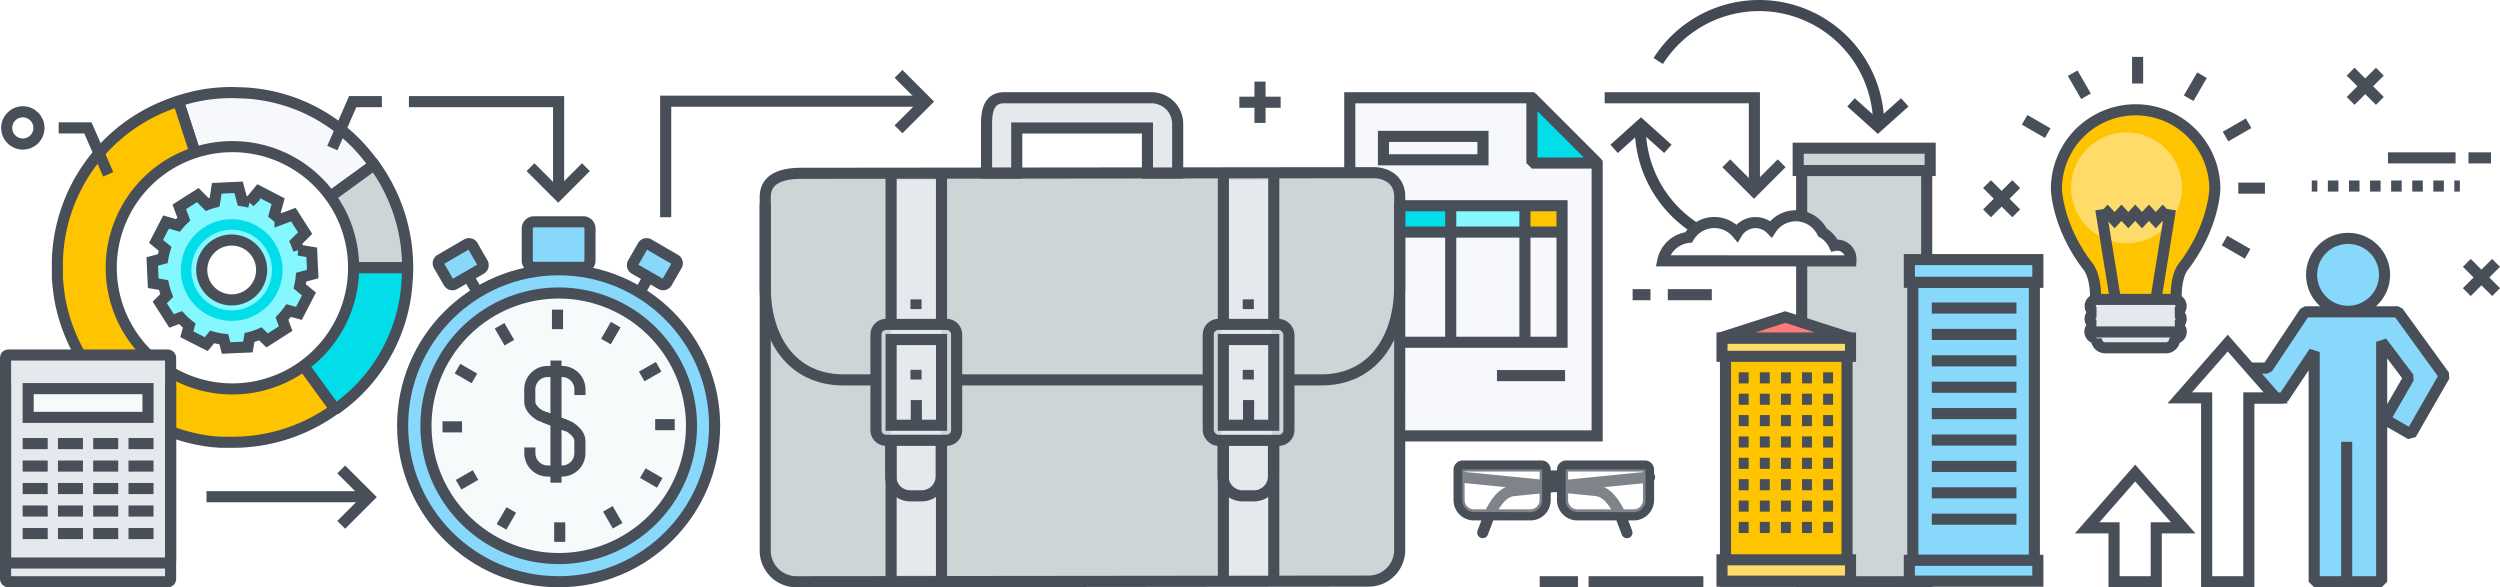 <svg xmlns="http://www.w3.org/2000/svg" viewBox="0 0 675.65 158.72"><defs><style>.\31 79c71b6-b5de-406b-b3e3-7ac069daa5de,.\37 4408c91-7bbf-4fd4-a866-1b08ac5d4379,.\38 9ea50db-f22b-45c1-9ddf-8e6e2668a315,.\38 b40ca0b-03b3-40f8-9a39-6997cb12139b,.f5dc4f5d-53e7-411a-870a-dc0163102695{fill:none;}.\37 4408c91-7bbf-4fd4-a866-1b08ac5d4379{stroke:#424953;}.\30 165a0b3-6a0c-4cf5-85d0-963851768f99,.\30 409524a-87b2-45e9-8e29-4fe0f6667184,.\30 8617ffb-8361-48af-8478-dd0430a12f98,.\30 91a6b24-cdc0-493e-9130-08e19ed35e04,.\30 c2b56c4-01c2-4fa3-80db-c101e4ab2a27,.\31 485f916-ec97-4e0d-b13d-3f3c63ee5838,.\31 79c71b6-b5de-406b-b3e3-7ac069daa5de,.\32 c2c2eeb-9b7e-43eb-984f-34e61e79bdb6,.\32 e947f8e-c838-4918-833b-c231000aa384,.\33 513bafa-c9d8-4456-84d4-f6d3a67d1b2f,.\36 06c4262-0c5e-481f-bb34-7cab540aafba,.\36 3238a05-1116-4067-a514-3877792511ac,.\37 4408c91-7bbf-4fd4-a866-1b08ac5d4379,.\37 cb2b80f-0053-46d7-a167-d3318227c8d1,.\38 4951a1c-cb18-4e52-8cc9-540a4b8a00d0,.\38 9ea50db-f22b-45c1-9ddf-8e6e2668a315,.\38 b40ca0b-03b3-40f8-9a39-6997cb12139b,.a8186f6d-75fe-4e51-926b-09448c33c995,.ab63aa3e-8c61-43e6-a90b-c8e1ca8fae6e,.ad9be243-ce76-4938-be2c-8279d4c15712,.b01fba06-153f-43fe-b830-dae1fe460f3c,.b34d9e07-dc46-4444-8e7d-7143a3886ef8,.b8624ad3-8499-469c-89d1-215c57542359,.c3db32b2-723d-498b-a9c4-9051fb84def0,.d0d5bdab-6dae-47c4-a714-de1dc23bb064,.dd5069c8-826e-4a41-ba60-e996ced9b995,.e8390d33-3f87-41a7-8adb-9aa590b492d9,.f54a4833-c01d-4f2a-b9a4-7cb8304cf713,.f5dc4f5d-53e7-411a-870a-dc0163102695,.f68b0831-a410-47e9-b25f-fc15d4cb7129{stroke-width:3px;}.\32 c2c2eeb-9b7e-43eb-984f-34e61e79bdb6,.\37 cb2b80f-0053-46d7-a167-d3318227c8d1{fill:#f7f8fc;}.\30 165a0b3-6a0c-4cf5-85d0-963851768f99,.\30 409524a-87b2-45e9-8e29-4fe0f6667184,.\30 8617ffb-8361-48af-8478-dd0430a12f98,.\30 91a6b24-cdc0-493e-9130-08e19ed35e04,.\30 c2b56c4-01c2-4fa3-80db-c101e4ab2a27,.\31 485f916-ec97-4e0d-b13d-3f3c63ee5838,.\31 79c71b6-b5de-406b-b3e3-7ac069daa5de,.\32 c2c2eeb-9b7e-43eb-984f-34e61e79bdb6,.\32 e947f8e-c838-4918-833b-c231000aa384,.\33 513bafa-c9d8-4456-84d4-f6d3a67d1b2f,.\36 06c4262-0c5e-481f-bb34-7cab540aafba,.\36 3238a05-1116-4067-a514-3877792511ac,.\37 cb2b80f-0053-46d7-a167-d3318227c8d1,.\38 4951a1c-cb18-4e52-8cc9-540a4b8a00d0,.\38 9ea50db-f22b-45c1-9ddf-8e6e2668a315,.\38 b40ca0b-03b3-40f8-9a39-6997cb12139b,.a8186f6d-75fe-4e51-926b-09448c33c995,.ab63aa3e-8c61-43e6-a90b-c8e1ca8fae6e,.ad9be243-ce76-4938-be2c-8279d4c15712,.b01fba06-153f-43fe-b830-dae1fe460f3c,.b34d9e07-dc46-4444-8e7d-7143a3886ef8,.b8624ad3-8499-469c-89d1-215c57542359,.c3db32b2-723d-498b-a9c4-9051fb84def0,.d0d5bdab-6dae-47c4-a714-de1dc23bb064,.dd5069c8-826e-4a41-ba60-e996ced9b995,.e8390d33-3f87-41a7-8adb-9aa590b492d9,.f54a4833-c01d-4f2a-b9a4-7cb8304cf713,.f5dc4f5d-53e7-411a-870a-dc0163102695,.f68b0831-a410-47e9-b25f-fc15d4cb7129{stroke:#484f59;}.\30 165a0b3-6a0c-4cf5-85d0-963851768f99,.\31 485f916-ec97-4e0d-b13d-3f3c63ee5838,.\33 513bafa-c9d8-4456-84d4-f6d3a67d1b2f,.\37 cb2b80f-0053-46d7-a167-d3318227c8d1,.\38 9ea50db-f22b-45c1-9ddf-8e6e2668a315,.\38 b40ca0b-03b3-40f8-9a39-6997cb12139b,.dd5069c8-826e-4a41-ba60-e996ced9b995,.f54a4833-c01d-4f2a-b9a4-7cb8304cf713,.f5dc4f5d-53e7-411a-870a-dc0163102695{stroke-miterlimit:10;}.\30 409524a-87b2-45e9-8e29-4fe0f6667184,.\30 c2b56c4-01c2-4fa3-80db-c101e4ab2a27,.e4274c2a-d3a6-4950-a7f7-99bb9b22ec47{fill:#01dee9;}.\30 409524a-87b2-45e9-8e29-4fe0f6667184,.\30 c2b56c4-01c2-4fa3-80db-c101e4ab2a27,.\32 c2c2eeb-9b7e-43eb-984f-34e61e79bdb6,.\38 4951a1c-cb18-4e52-8cc9-540a4b8a00d0,.a8186f6d-75fe-4e51-926b-09448c33c995,.b34d9e07-dc46-4444-8e7d-7143a3886ef8,.d0d5bdab-6dae-47c4-a714-de1dc23bb064,.f68b0831-a410-47e9-b25f-fc15d4cb7129{stroke-linejoin:bevel;}.\38 4951a1c-cb18-4e52-8cc9-540a4b8a00d0,.ad9be243-ce76-4938-be2c-8279d4c15712,.df3b8061-2f61-41e7-85ee-59ca39bfbb38{fill:#ffc400;}.b34d9e07-dc46-4444-8e7d-7143a3886ef8,.c8dd2c33-8f68-4e22-9465-ba472bc5b226,.f54a4833-c01d-4f2a-b9a4-7cb8304cf713{fill:#84f8fe;}.\38 b40ca0b-03b3-40f8-9a39-6997cb12139b{stroke-dasharray:2.85 2.85;}.\32 e947f8e-c838-4918-833b-c231000aa384,.\33 513bafa-c9d8-4456-84d4-f6d3a67d1b2f,.a8186f6d-75fe-4e51-926b-09448c33c995,.e8390d33-3f87-41a7-8adb-9aa590b492d9{fill:#88d8fb;}.\30 8617ffb-8361-48af-8478-dd0430a12f98,.\36 3238a05-1116-4067-a514-3877792511ac,.\37 b526145-f32b-42b2-a905-25efd185ab98{fill:#fff;}.ab63aa3e-8c61-43e6-a90b-c8e1ca8fae6e,.db5fe8ab-3e39-4039-a0c7-154affdddc10,.dd5069c8-826e-4a41-ba60-e996ced9b995{fill:#ffdc69;}.\30 165a0b3-6a0c-4cf5-85d0-963851768f99,.d6cb6682-d25c-4234-9c6f-a5ee89df3b0f{fill:#f6fafb;}.\35 8bad6dc-a66f-4739-8744-e661acd8add4{fill:#484f59;}.\30 91a6b24-cdc0-493e-9130-08e19ed35e04,.\36 06c4262-0c5e-481f-bb34-7cab540aafba,.d0d5bdab-6dae-47c4-a714-de1dc23bb064{fill:#cdd5d7;}.\31 485f916-ec97-4e0d-b13d-3f3c63ee5838,.\38 a0862ea-89df-4efa-9f8e-df083471d819,.b01fba06-153f-43fe-b830-dae1fe460f3c,.f68b0831-a410-47e9-b25f-fc15d4cb7129{fill:#e5e8ec;}.\30 409524a-87b2-45e9-8e29-4fe0f6667184,.\30 8617ffb-8361-48af-8478-dd0430a12f98,.\30 91a6b24-cdc0-493e-9130-08e19ed35e04,.\32 c2c2eeb-9b7e-43eb-984f-34e61e79bdb6,.\38 4951a1c-cb18-4e52-8cc9-540a4b8a00d0,.ab63aa3e-8c61-43e6-a90b-c8e1ca8fae6e,.ad9be243-ce76-4938-be2c-8279d4c15712,.b8624ad3-8499-469c-89d1-215c57542359,.d0d5bdab-6dae-47c4-a714-de1dc23bb064,.e8390d33-3f87-41a7-8adb-9aa590b492d9,.f5dc4f5d-53e7-411a-870a-dc0163102695,.f68b0831-a410-47e9-b25f-fc15d4cb7129{stroke-linecap:round;}.b8624ad3-8499-469c-89d1-215c57542359{fill:#ff7a7a;}.\35 3f12959-da22-4d5e-87d7-7bb5d7260890{fill:#b7bec0;}.\32 d3bb607-4323-4886-b07f-726178111539{fill:#f0ca67;}.c3db32b2-723d-498b-a9c4-9051fb84def0{fill:#41a9d8;}.\37 b526145-f32b-42b2-a905-25efd185ab98{opacity:0.3;}</style></defs><title>CRNetSuite Operational Processes</title><g id="040b8904-34e3-4ecb-b1c5-84d9ad7fdc25" data-name="Layer 2"><g id="307f58dc-b781-4710-87e8-db1454b39cbd" data-name="Layer 4"><polyline class="74408c91-7bbf-4fd4-a866-1b08ac5d4379" points="500.26 27.66 507.51 34.17 514.78 27.66"/><polyline class="74408c91-7bbf-4fd4-a866-1b08ac5d4379" points="450.75 40.23 443.49 33.71 436.23 40.23"/><path class="74408c91-7bbf-4fd4-a866-1b08ac5d4379" d="M448.16,16.49a32.3,32.3,0,0,1,59.57,17.31"/><path class="74408c91-7bbf-4fd4-a866-1b08ac5d4379" d="M502.89,51.74a32.3,32.3,0,0,1-59.58-17.31"/><polygon class="7cb2b80f-0053-46d7-a167-d3318227c8d1" points="431.65 117.81 431.65 68.69 431.65 44.07 414.01 26.42 364.79 26.42 364.79 44.65 364.79 68.69 364.79 117.81 431.65 117.81"/><polygon class="0c2b56c4-01c2-4fa3-80db-c101e4ab2a27" points="414.01 44.07 431.65 44.07 414.01 26.42 414.01 44.07"/><rect class="89ea50db-f22b-45c1-9ddf-8e6e2668a315" x="373.89" y="36.86" width="26.9" height="6.33"/><rect class="df3b8061-2f61-41e7-85ee-59ca39bfbb38" x="412.3" y="55.6" width="9.92" height="6.99"/><rect class="c8dd2c33-8f68-4e22-9465-ba472bc5b226" x="391.64" y="55.6" width="20.65" height="6.99"/><rect class="e4274c2a-d3a6-4950-a7f7-99bb9b22ec47" x="373.89" y="55.6" width="18.35" height="6.99"/><rect class="89ea50db-f22b-45c1-9ddf-8e6e2668a315" x="373.89" y="55.6" width="48.27" height="36.9"/><line class="89ea50db-f22b-45c1-9ddf-8e6e2668a315" x1="373.66" y1="62.72" x2="422.32" y2="62.72"/><line class="89ea50db-f22b-45c1-9ddf-8e6e2668a315" x1="412.13" y1="55.48" x2="412.13" y2="92.96"/><line class="89ea50db-f22b-45c1-9ddf-8e6e2668a315" x1="392.07" y1="55.48" x2="392.07" y2="92.96"/><line class="89ea50db-f22b-45c1-9ddf-8e6e2668a315" x1="422.98" y1="101.51" x2="404.57" y2="101.51"/><polyline class="89ea50db-f22b-45c1-9ddf-8e6e2668a315" points="248.91 27.35 179.91 27.35 179.91 58.71"/><polyline class="89ea50db-f22b-45c1-9ddf-8e6e2668a315" points="242.83 34.95 250.32 27.46 242.83 19.97"/><polyline class="89ea50db-f22b-45c1-9ddf-8e6e2668a315" points="150.97 51.26 150.97 27.47 110.51 27.47"/><polyline class="89ea50db-f22b-45c1-9ddf-8e6e2668a315" points="143.37 45.18 150.86 52.67 158.35 45.18"/><polyline class="89ea50db-f22b-45c1-9ddf-8e6e2668a315" points="474.14 50.21 474.14 26.42 433.68 26.42"/><polyline class="89ea50db-f22b-45c1-9ddf-8e6e2668a315" points="466.54 44.13 474.03 51.61 481.51 44.13"/><circle class="89ea50db-f22b-45c1-9ddf-8e6e2668a315" cx="6.17" cy="34.57" r="4.36"/><line class="179c71b6-b5de-406b-b3e3-7ac069daa5de" x1="346.11" y1="27.63" x2="334.94" y2="27.63"/><line class="179c71b6-b5de-406b-b3e3-7ac069daa5de" x1="340.53" y1="33.22" x2="340.53" y2="22.05"/><line class="179c71b6-b5de-406b-b3e3-7ac069daa5de" x1="663.64" y1="42.67" x2="645.37" y2="42.67"/><line class="179c71b6-b5de-406b-b3e3-7ac069daa5de" x1="673.22" y1="42.67" x2="667.13" y2="42.67"/><line class="89ea50db-f22b-45c1-9ddf-8e6e2668a315" x1="624.78" y1="50.28" x2="626.28" y2="50.28"/><line class="8b40ca0b-03b3-40f8-9a39-6997cb12139b" x1="629.13" y1="50.28" x2="661.87" y2="50.28"/><line class="89ea50db-f22b-45c1-9ddf-8e6e2668a315" x1="663.3" y1="50.28" x2="664.8" y2="50.28"/><line class="179c71b6-b5de-406b-b3e3-7ac069daa5de" x1="429.33" y1="157.22" x2="460.35" y2="157.22"/><line class="179c71b6-b5de-406b-b3e3-7ac069daa5de" x1="416.12" y1="157.22" x2="426.46" y2="157.22"/><line class="179c71b6-b5de-406b-b3e3-7ac069daa5de" x1="544.91" y1="49.76" x2="537.01" y2="57.66"/><line class="179c71b6-b5de-406b-b3e3-7ac069daa5de" x1="544.91" y1="57.66" x2="537.01" y2="49.76"/><line class="179c71b6-b5de-406b-b3e3-7ac069daa5de" x1="643.18" y1="19.37" x2="635.28" y2="27.27"/><line class="179c71b6-b5de-406b-b3e3-7ac069daa5de" x1="643.18" y1="27.27" x2="635.28" y2="19.37"/><line class="179c71b6-b5de-406b-b3e3-7ac069daa5de" x1="674.58" y1="71.04" x2="666.68" y2="78.94"/><line class="179c71b6-b5de-406b-b3e3-7ac069daa5de" x1="674.59" y1="78.94" x2="666.68" y2="71.04"/><line class="89ea50db-f22b-45c1-9ddf-8e6e2668a315" x1="98.3" y1="134.24" x2="55.81" y2="134.24"/><polyline class="89ea50db-f22b-45c1-9ddf-8e6e2668a315" points="92.22 141.84 99.71 134.35 92.22 126.87"/><circle class="c8dd2c33-8f68-4e22-9465-ba472bc5b226" cx="634.59" cy="74.28" r="9.86"/><circle class="2e947f8e-c838-4918-833b-c231000aa384" cx="634.59" cy="74.28" r="9.86"/><polygon class="a8186f6d-75fe-4e51-926b-09448c33c995" points="648.1 84.28 622.93 84.28 612.8 99.48 596.39 99.48 596.39 107.58 617.13 107.58 625.43 95.13 625.43 157.22 643.67 157.22 643.67 92.39 651 102.1 644.54 113.33 651.57 117.37 660.64 101.59 648.1 84.28"/><line class="b34d9e07-dc46-4444-8e7d-7143a3886ef8" x1="634.21" y1="157.22" x2="634.21" y2="119.4"/><polygon class="63238a05-1116-4067-a514-3877792511ac" points="582.75 157.22 582.75 142.65 590.02 142.65 583.54 135.25 577.05 127.84 570.56 135.25 564.07 142.65 571.34 142.65 571.34 157.22 582.75 157.22"/><polygon class="63238a05-1116-4067-a514-3877792511ac" points="607.77 157.22 607.77 107.53 615.05 107.53 608.56 100.13 602.07 92.72 595.58 100.13 589.09 107.53 596.37 107.53 596.37 157.22 607.77 157.22"/><rect class="dd5069c8-826e-4a41-ba60-e996ced9b995" x="146.31" y="67.2" width="9.31" height="9.98"/><path class="3513bafa-c9d8-4456-84d4-f6d3a67d1b2f" d="M159.45,70.42a1.83,1.83,0,0,1-1.83,1.83h-13.3a1.82,1.82,0,0,1-1.82-1.83V61.77a1.83,1.83,0,0,1,1.82-1.83h13.3a1.82,1.82,0,0,1,1.83,1.83Z"/><line class="89ea50db-f22b-45c1-9ddf-8e6e2668a315" x1="125.98" y1="73.69" x2="129.09" y2="79.07"/><path class="3513bafa-c9d8-4456-84d4-f6d3a67d1b2f" d="M130.43,71.1a1.14,1.14,0,0,1-.42,1.56l-7.17,4.14a1.14,1.14,0,0,1-1.56-.42l-2.69-4.66a1.14,1.14,0,0,1,.42-1.55L126.19,66a1.15,1.15,0,0,1,1.56.42Z"/><line class="dd5069c8-826e-4a41-ba60-e996ced9b995" x1="176.53" y1="72.67" x2="173.43" y2="78.05"/><path class="3513bafa-c9d8-4456-84d4-f6d3a67d1b2f" d="M171.07,71.1a1.14,1.14,0,0,0,.41,1.56l7.18,4.14a1.14,1.14,0,0,0,1.55-.42l2.69-4.66a1.14,1.14,0,0,0-.42-1.55L175.31,66a1.14,1.14,0,0,0-1.55.42Z"/><circle class="3513bafa-c9d8-4456-84d4-f6d3a67d1b2f" cx="150.97" cy="115.06" r="42.16"/><path class="d6cb6682-d25c-4234-9c6f-a5ee89df3b0f" d="M151,150.94a35.88,35.88,0,1,1,35.88-35.88A35.93,35.93,0,0,1,151,150.94Z"/><path class="58bad6dc-a66f-4739-8744-e661acd8add4" d="M151,80.69a34.38,34.38,0,1,1-34.37,34.37A34.38,34.38,0,0,1,151,80.69m0-3a37.38,37.38,0,1,0,37.38,37.37A37.42,37.42,0,0,0,151,77.69Z"/><line class="89ea50db-f22b-45c1-9ddf-8e6e2668a315" x1="150.67" y1="83.68" x2="150.67" y2="88.96"/><line class="89ea50db-f22b-45c1-9ddf-8e6e2668a315" x1="135.02" y1="88.04" x2="137.66" y2="92.61"/><line class="89ea50db-f22b-45c1-9ddf-8e6e2668a315" x1="123.64" y1="99.63" x2="128.22" y2="102.27"/><line class="89ea50db-f22b-45c1-9ddf-8e6e2668a315" x1="119.59" y1="115.36" x2="124.87" y2="115.36"/><line class="89ea50db-f22b-45c1-9ddf-8e6e2668a315" x1="123.94" y1="131.01" x2="128.52" y2="128.38"/><line class="89ea50db-f22b-45c1-9ddf-8e6e2668a315" x1="135.54" y1="142.39" x2="138.18" y2="137.82"/><line class="89ea50db-f22b-45c1-9ddf-8e6e2668a315" x1="151.27" y1="146.44" x2="151.27" y2="141.17"/><line class="89ea50db-f22b-45c1-9ddf-8e6e2668a315" x1="166.92" y1="142.09" x2="164.28" y2="137.52"/><line class="89ea50db-f22b-45c1-9ddf-8e6e2668a315" x1="178.3" y1="130.5" x2="173.73" y2="127.86"/><line class="89ea50db-f22b-45c1-9ddf-8e6e2668a315" x1="182.35" y1="114.77" x2="177.07" y2="114.76"/><line class="89ea50db-f22b-45c1-9ddf-8e6e2668a315" x1="178" y1="99.12" x2="173.43" y2="101.75"/><line class="89ea50db-f22b-45c1-9ddf-8e6e2668a315" x1="166.4" y1="87.74" x2="163.76" y2="92.31"/><path class="89ea50db-f22b-45c1-9ddf-8e6e2668a315" d="M156.73,106.77v-1.54a4.83,4.83,0,0,0-4.82-4.83H148a4.83,4.83,0,0,0-4.82,4.83v3.28c0,1.52,1.18,2.78,2.73,3.76l7.36,2.82"/><path class="89ea50db-f22b-45c1-9ddf-8e6e2668a315" d="M143.2,120.94v1.54a4.82,4.82,0,0,0,4.82,4.82h3.88a4.82,4.82,0,0,0,4.82-4.82v-3.29c0-1.52-1.26-2.85-2.81-3.84l-7-2.7"/><line class="89ea50db-f22b-45c1-9ddf-8e6e2668a315" x1="150.26" y1="97.44" x2="150.26" y2="130.45"/><path class="606c4262-0c5e-481f-bb34-7cab540aafba" d="M378.28,148.63a8.42,8.42,0,0,1-8.42,8.42l-154.63.17a8.42,8.42,0,0,1-8.42-8.42V53.31c0-4.66,3.77-6.47,9.79-6.47l154.63-.17c3.29,0,7.06,1.81,7.06,6.47Z"/><rect class="8a0862ea-89df-4efa-9f8e-df083471d819" x="240.83" y="48.55" width="13.61" height="106.94"/><rect class="8a0862ea-89df-4efa-9f8e-df083471d819" x="330.02" y="48.55" width="13.62" height="106.94"/><path class="179c71b6-b5de-406b-b3e3-7ac069daa5de" d="M236.67,102.67H228c-14,0-21.19-11.14-21.19-25.1V55.1"/><path class="179c71b6-b5de-406b-b3e3-7ac069daa5de" d="M378.28,54.93V77.4c0,14-7.23,25.27-21.19,25.27h-8.76"/><path class="b01fba06-153f-43fe-b830-dae1fe460f3c" d="M310.11,46.76V34.59H274.79V46.76h-8.17V33.49c0-3.9.87-7.07,4.77-7.07h39.83a7.07,7.07,0,0,1,7.06,7.07V46.76Z"/><line class="179c71b6-b5de-406b-b3e3-7ac069daa5de" x1="254.45" y1="86.84" x2="254.45" y2="48.12"/><line class="179c71b6-b5de-406b-b3e3-7ac069daa5de" x1="240.83" y1="86.84" x2="240.83" y2="48.12"/><line class="179c71b6-b5de-406b-b3e3-7ac069daa5de" x1="254.45" y1="156.97" x2="254.45" y2="118.25"/><line class="179c71b6-b5de-406b-b3e3-7ac069daa5de" x1="240.83" y1="156.97" x2="240.83" y2="118.25"/><path class="179c71b6-b5de-406b-b3e3-7ac069daa5de" d="M258.54,116.27A2.74,2.74,0,0,1,255.8,119H239.49a2.75,2.75,0,0,1-2.75-2.75V90.42a2.75,2.75,0,0,1,2.75-2.75H255.8a2.74,2.74,0,0,1,2.74,2.75Z"/><rect class="179c71b6-b5de-406b-b3e3-7ac069daa5de" x="240.83" y="91.76" width="13.63" height="23.17"/><line class="179c71b6-b5de-406b-b3e3-7ac069daa5de" x1="247.64" y1="115.61" x2="247.64" y2="108.12"/><path class="179c71b6-b5de-406b-b3e3-7ac069daa5de" d="M254.37,119.78v8.94A5.27,5.27,0,0,1,249.1,134H246a5.27,5.27,0,0,1-5.27-5.27v-8.94"/><line class="179c71b6-b5de-406b-b3e3-7ac069daa5de" x1="247.56" y1="102.56" x2="247.56" y2="99.95"/><line class="179c71b6-b5de-406b-b3e3-7ac069daa5de" x1="247.56" y1="83.53" x2="247.56" y2="80.91"/><line class="179c71b6-b5de-406b-b3e3-7ac069daa5de" x1="344.25" y1="86.84" x2="344.25" y2="48.12"/><line class="179c71b6-b5de-406b-b3e3-7ac069daa5de" x1="330.63" y1="86.84" x2="330.63" y2="48.12"/><line class="179c71b6-b5de-406b-b3e3-7ac069daa5de" x1="344.25" y1="156.97" x2="344.25" y2="118.25"/><line class="179c71b6-b5de-406b-b3e3-7ac069daa5de" x1="330.63" y1="156.97" x2="330.63" y2="118.25"/><rect class="179c71b6-b5de-406b-b3e3-7ac069daa5de" x="326.54" y="87.67" width="21.8" height="31.34" rx="2.75" ry="2.75"/><rect class="179c71b6-b5de-406b-b3e3-7ac069daa5de" x="330.62" y="91.76" width="13.63" height="23.17"/><line class="179c71b6-b5de-406b-b3e3-7ac069daa5de" x1="337.44" y1="115.61" x2="337.44" y2="108.12"/><path class="179c71b6-b5de-406b-b3e3-7ac069daa5de" d="M344.17,119.78v8.94A5.27,5.27,0,0,1,338.9,134h-3.08a5.27,5.27,0,0,1-5.27-5.27v-8.94"/><line class="179c71b6-b5de-406b-b3e3-7ac069daa5de" x1="337.36" y1="102.56" x2="337.36" y2="99.95"/><line class="179c71b6-b5de-406b-b3e3-7ac069daa5de" x1="337.36" y1="83.53" x2="337.36" y2="80.91"/><line class="179c71b6-b5de-406b-b3e3-7ac069daa5de" x1="258.45" y1="102.67" x2="326.54" y2="102.67"/><rect class="091a6b24-cdc0-493e-9130-08e19ed35e04" x="486.92" y="42.5" width="33.79" height="114.72"/><rect class="091a6b24-cdc0-493e-9130-08e19ed35e04" x="485.98" y="40.05" width="35.67" height="6.04"/><rect class="ad9be243-ce76-4938-be2c-8279d4c15712" x="466.33" y="95.12" width="32.85" height="61.97"/><rect class="ab63aa3e-8c61-43e6-a90b-c8e1ca8fae6e" x="465.39" y="151.29" width="34.73" height="5.78"/><rect class="ab63aa3e-8c61-43e6-a90b-c8e1ca8fae6e" x="465.39" y="91.36" width="34.73" height="4.94"/><polygon class="b8624ad3-8499-469c-89d1-215c57542359" points="464.81 91.36 482.47 85.68 500.12 91.36 464.81 91.36"/><line class="179c71b6-b5de-406b-b3e3-7ac069daa5de" x1="469.92" y1="102.12" x2="472.59" y2="102.12"/><line class="179c71b6-b5de-406b-b3e3-7ac069daa5de" x1="475.62" y1="102.12" x2="478.29" y2="102.12"/><line class="179c71b6-b5de-406b-b3e3-7ac069daa5de" x1="481.32" y1="102.12" x2="483.99" y2="102.12"/><line class="179c71b6-b5de-406b-b3e3-7ac069daa5de" x1="487.02" y1="102.12" x2="489.69" y2="102.12"/><line class="179c71b6-b5de-406b-b3e3-7ac069daa5de" x1="492.72" y1="102.12" x2="495.4" y2="102.12"/><line class="179c71b6-b5de-406b-b3e3-7ac069daa5de" x1="469.92" y1="107.9" x2="472.59" y2="107.9"/><line class="179c71b6-b5de-406b-b3e3-7ac069daa5de" x1="475.62" y1="107.9" x2="478.29" y2="107.9"/><line class="179c71b6-b5de-406b-b3e3-7ac069daa5de" x1="481.32" y1="107.9" x2="483.99" y2="107.9"/><line class="179c71b6-b5de-406b-b3e3-7ac069daa5de" x1="487.02" y1="107.9" x2="489.69" y2="107.9"/><line class="179c71b6-b5de-406b-b3e3-7ac069daa5de" x1="492.72" y1="107.9" x2="495.4" y2="107.9"/><line class="179c71b6-b5de-406b-b3e3-7ac069daa5de" x1="469.92" y1="113.67" x2="472.59" y2="113.67"/><line class="179c71b6-b5de-406b-b3e3-7ac069daa5de" x1="475.62" y1="113.67" x2="478.29" y2="113.67"/><line class="179c71b6-b5de-406b-b3e3-7ac069daa5de" x1="481.32" y1="113.67" x2="483.99" y2="113.67"/><line class="179c71b6-b5de-406b-b3e3-7ac069daa5de" x1="487.02" y1="113.67" x2="489.69" y2="113.67"/><line class="179c71b6-b5de-406b-b3e3-7ac069daa5de" x1="492.72" y1="113.67" x2="495.4" y2="113.67"/><line class="179c71b6-b5de-406b-b3e3-7ac069daa5de" x1="469.92" y1="119.45" x2="472.59" y2="119.45"/><line class="179c71b6-b5de-406b-b3e3-7ac069daa5de" x1="475.62" y1="119.45" x2="478.29" y2="119.45"/><line class="179c71b6-b5de-406b-b3e3-7ac069daa5de" x1="481.32" y1="119.45" x2="483.99" y2="119.45"/><line class="179c71b6-b5de-406b-b3e3-7ac069daa5de" x1="487.02" y1="119.45" x2="489.69" y2="119.45"/><line class="179c71b6-b5de-406b-b3e3-7ac069daa5de" x1="492.72" y1="119.45" x2="495.4" y2="119.45"/><line class="179c71b6-b5de-406b-b3e3-7ac069daa5de" x1="469.92" y1="125.22" x2="472.59" y2="125.22"/><line class="179c71b6-b5de-406b-b3e3-7ac069daa5de" x1="475.62" y1="125.22" x2="478.29" y2="125.22"/><line class="179c71b6-b5de-406b-b3e3-7ac069daa5de" x1="481.32" y1="125.22" x2="483.99" y2="125.22"/><line class="179c71b6-b5de-406b-b3e3-7ac069daa5de" x1="487.02" y1="125.22" x2="489.69" y2="125.22"/><line class="179c71b6-b5de-406b-b3e3-7ac069daa5de" x1="492.72" y1="125.22" x2="495.4" y2="125.22"/><line class="179c71b6-b5de-406b-b3e3-7ac069daa5de" x1="469.92" y1="131" x2="472.59" y2="131"/><line class="179c71b6-b5de-406b-b3e3-7ac069daa5de" x1="475.62" y1="131" x2="478.29" y2="131"/><line class="179c71b6-b5de-406b-b3e3-7ac069daa5de" x1="481.32" y1="131" x2="483.99" y2="131"/><line class="179c71b6-b5de-406b-b3e3-7ac069daa5de" x1="487.02" y1="131" x2="489.69" y2="131"/><line class="179c71b6-b5de-406b-b3e3-7ac069daa5de" x1="492.72" y1="131" x2="495.4" y2="131"/><line class="179c71b6-b5de-406b-b3e3-7ac069daa5de" x1="469.92" y1="136.78" x2="472.59" y2="136.78"/><line class="179c71b6-b5de-406b-b3e3-7ac069daa5de" x1="475.62" y1="136.78" x2="478.29" y2="136.78"/><line class="179c71b6-b5de-406b-b3e3-7ac069daa5de" x1="481.32" y1="136.78" x2="483.99" y2="136.78"/><line class="179c71b6-b5de-406b-b3e3-7ac069daa5de" x1="487.02" y1="136.78" x2="489.69" y2="136.78"/><line class="179c71b6-b5de-406b-b3e3-7ac069daa5de" x1="492.72" y1="136.78" x2="495.4" y2="136.78"/><line class="179c71b6-b5de-406b-b3e3-7ac069daa5de" x1="469.92" y1="142.55" x2="472.59" y2="142.55"/><line class="179c71b6-b5de-406b-b3e3-7ac069daa5de" x1="475.62" y1="142.55" x2="478.29" y2="142.55"/><line class="179c71b6-b5de-406b-b3e3-7ac069daa5de" x1="481.32" y1="142.55" x2="483.99" y2="142.55"/><line class="179c71b6-b5de-406b-b3e3-7ac069daa5de" x1="487.02" y1="142.55" x2="489.69" y2="142.55"/><line class="179c71b6-b5de-406b-b3e3-7ac069daa5de" x1="492.72" y1="142.55" x2="495.4" y2="142.55"/><rect class="e8390d33-3f87-41a7-8adb-9aa590b492d9" x="516.96" y="76.29" width="32.85" height="75.14"/><rect class="e8390d33-3f87-41a7-8adb-9aa590b492d9" x="516.02" y="151.44" width="34.73" height="5.63"/><rect class="e8390d33-3f87-41a7-8adb-9aa590b492d9" x="516.02" y="70.16" width="34.73" height="6.13"/><line class="179c71b6-b5de-406b-b3e3-7ac069daa5de" x1="522.09" y1="83.25" x2="544.97" y2="83.25"/><line class="179c71b6-b5de-406b-b3e3-7ac069daa5de" x1="522.09" y1="90.38" x2="544.97" y2="90.38"/><line class="179c71b6-b5de-406b-b3e3-7ac069daa5de" x1="522.09" y1="97.52" x2="544.97" y2="97.52"/><line class="179c71b6-b5de-406b-b3e3-7ac069daa5de" x1="522.09" y1="104.65" x2="544.97" y2="104.65"/><line class="179c71b6-b5de-406b-b3e3-7ac069daa5de" x1="522.09" y1="111.78" x2="544.97" y2="111.78"/><line class="179c71b6-b5de-406b-b3e3-7ac069daa5de" x1="522.09" y1="118.92" x2="544.97" y2="118.92"/><line class="179c71b6-b5de-406b-b3e3-7ac069daa5de" x1="522.09" y1="126.05" x2="544.97" y2="126.05"/><line class="179c71b6-b5de-406b-b3e3-7ac069daa5de" x1="522.09" y1="133.19" x2="544.97" y2="133.19"/><line class="179c71b6-b5de-406b-b3e3-7ac069daa5de" x1="522.09" y1="140.32" x2="544.97" y2="140.32"/><line class="179c71b6-b5de-406b-b3e3-7ac069daa5de" x1="450.74" y1="79.64" x2="462.63" y2="79.64"/><line class="179c71b6-b5de-406b-b3e3-7ac069daa5de" x1="446.06" y1="79.64" x2="441.23" y2="79.64"/><path class="08617ffb-8361-48af-8478-dd0430a12f98" d="M500.23,70.51a3.56,3.56,0,0,0,0-.53,3.72,3.72,0,0,0-3.72-3.72,3.82,3.82,0,0,0-.76.08,8,8,0,0,0-3.22-3.52,8,8,0,0,0-13.89-.89A5.84,5.84,0,0,0,469.44,63a8,8,0,0,0-13.06,1.15,8,8,0,0,0-7,6.34Z"/><path class="2c2c2eeb-9b7e-43eb-984f-34e61e79bdb6" d="M99.36,42.24a45.58,45.58,0,0,0-34-17.15c-.84,0-1.69-.07-2.54-.07h0A45.08,45.08,0,0,0,48.2,27.34l-.39.14.38-.13L52.7,41.23a32.55,32.55,0,0,1,10.12-1.6h0A32.68,32.68,0,0,1,89.3,53.12l11.82-8.59Q100.26,43.36,99.36,42.24Z"/><path class="53f12959-da22-4d5e-87d7-7bb5d7260890" d="M15.85,78.26c0-.27-.08-.54-.1-.82C15.78,77.71,15.82,78,15.85,78.26Z"/><path class="53f12959-da22-4d5e-87d7-7bb5d7260890" d="M16.1,80s0-.06,0-.09S16.1,80,16.1,80Z"/><path class="53f12959-da22-4d5e-87d7-7bb5d7260890" d="M15.66,76.42c0-.49-.09-1-.11-1.47C15.57,75.43,15.62,75.93,15.66,76.42Z"/><path class="53f12959-da22-4d5e-87d7-7bb5d7260890" d="M15.49,71.78c0-.45,0-.9,0-1.35C15.49,70.88,15.49,71.33,15.49,71.78Z"/><path class="53f12959-da22-4d5e-87d7-7bb5d7260890" d="M15.52,74.38c0-.63,0-1.26,0-1.9C15.48,73.12,15.5,73.75,15.52,74.38Z"/><path class="53f12959-da22-4d5e-87d7-7bb5d7260890" d="M45.59,28.28l.49-.19Z"/><path class="2d3bb607-4323-4886-b07f-726178111539" d="M20.15,92.92a46.29,46.29,0,0,0,37.71,26.54A47.37,47.37,0,0,1,20.15,92.92Z"/><path class="2d3bb607-4323-4886-b07f-726178111539" d="M20.14,92.88c-.21-.44-.41-.89-.61-1.34C19.73,92,19.93,92.44,20.14,92.88Z"/><path class="2d3bb607-4323-4886-b07f-726178111539" d="M109.94,77c0,.09,0,.17,0,.26C109.93,77.15,109.94,77.07,109.94,77Z"/><path class="d0d5bdab-6dae-47c4-a714-de1dc23bb064" d="M89.3,53.12a32.56,32.56,0,0,1,6.26,19.24h14.6c0,.85,0,1.7-.07,2.54,0,0,0,.07,0,.11.05-.88.08-1.77.08-2.66A47.13,47.13,0,0,0,101.48,45c-.67-1-.93-1.26-.36-.48Z"/><path class="58bad6dc-a66f-4739-8744-e661acd8add4" d="M90.66,110.66c.74-.54,1.47-1.09,2.18-1.67C92.13,109.55,91.41,110.11,90.66,110.66Z"/><path class="58bad6dc-a66f-4739-8744-e661acd8add4" d="M110.17,72.37c0,.86,0,1.7-.07,2.54,0-.84.07-1.69.07-2.54Z"/><path class="84951a1c-cb18-4e52-8cc9-540a4b8a00d0" d="M82.06,98.85A32.74,32.74,0,1,1,52.7,41.23L48.19,27.34l-.38.13c-.58.2-1.16.4-1.73.61l-.49.19A46.47,46.47,0,0,0,15.51,70.43c0,.45,0,.9,0,1.35,0,.2,0,.39,0,.59,0,0,0,.07,0,.11,0,.64,0,1.27,0,1.9,0,.19,0,.38,0,.57,0,.49.07,1,.11,1.47s.05.69.09,1,.07.54.1.82c.07.56.14,1.13.23,1.69,0,0,0,.06,0,.09a47,47,0,0,0,3.43,11.5c.2.45.39.9.61,1.34l0,0a47.37,47.37,0,0,0,37.71,26.54l.28,0c.56.06,1.12.1,1.68.13l.86,0,1.14,0,1,0a47.12,47.12,0,0,0,27.82-9Z"/><path class="0409524a-87b2-45e9-8e29-4fe0f6667184" d="M92.84,109a45.44,45.44,0,0,0,17.09-31.74c0-.09,0-.17,0-.26.06-.65.12-1.3.15-2,0,0,0-.07,0-.11,0-.84.07-1.69.07-2.54H95.56a32.69,32.69,0,0,1-13.5,26.49l8.58,11.81h0C91.41,110.11,92.13,109.55,92.84,109Z"/><path class="f54a4833-c01d-4f2a-b9a4-7cb8304cf713" d="M84.52,74.07l-.27-5.89-3.55-.59a18.63,18.63,0,0,0-.76-2.09L82.47,63l-3.19-5-3.59,1.35A19.46,19.46,0,0,0,74.17,58l1-3.62-5.24-2.71-2.46,3a19,19,0,0,0-2-.41l-1-3.64-5.89.27L58,54.65a18.52,18.52,0,0,0-2,.63l-2.55-2.56-5,3.19,1.23,3.29a19.33,19.33,0,0,0-1.61,1.72L44.88,60l-2.71,5.24,2.45,2A18.78,18.78,0,0,0,44,69.91l-2.86.75.27,5.9,2.79.46a18.77,18.77,0,0,0,.86,2.86l-1.88,1.86,3.19,5,2.41-.91a19,19,0,0,0,2.36,2.15l-.64,2.36L55.74,93l1.59-1.94a18.69,18.69,0,0,0,3.16.63l.62,2.36L67,93.79l.43-2.57a18.76,18.76,0,0,0,2.93-1L72.2,92l5-3.19-1-2.71A18.92,18.92,0,0,0,78,83.93l2.79.76,2.71-5.24L81,77.39a19.06,19.06,0,0,0,.41-2.49ZM70.7,72.59a8.09,8.09,0,1,1-8.46-7.71A8.09,8.09,0,0,1,70.7,72.59Z"/><path class="e4274c2a-d3a6-4950-a7f7-99bb9b22ec47" d="M62,59.26A13.74,13.74,0,1,0,76.34,72.35,13.74,13.74,0,0,0,62,59.26Zm1.15,24.61A10.89,10.89,0,1,1,73.49,72.48,10.89,10.89,0,0,1,63.12,83.87Z"/><rect class="1485f916-ec97-4e0d-b13d-3f3c63ee5838" x="1.5" y="95.94" width="44.61" height="61.28" rx="0.71" ry="0.71"/><path class="89ea50db-f22b-45c1-9ddf-8e6e2668a315" d="M46.11,103.84v47.61a.71.71,0,0,1-.71.71H2.21a.71.71,0,0,1-.71-.71V103.84"/><rect class="0165a0b3-6a0c-4cf5-85d0-963851768f99" x="7.61" y="105.03" width="32.39" height="7.77"/><line class="89ea50db-f22b-45c1-9ddf-8e6e2668a315" x1="6.12" y1="119.88" x2="12.89" y2="119.88"/><line class="89ea50db-f22b-45c1-9ddf-8e6e2668a315" x1="15.66" y1="119.88" x2="22.42" y2="119.88"/><line class="89ea50db-f22b-45c1-9ddf-8e6e2668a315" x1="25.19" y1="119.88" x2="31.95" y2="119.88"/><line class="89ea50db-f22b-45c1-9ddf-8e6e2668a315" x1="34.73" y1="119.88" x2="41.49" y2="119.88"/><line class="89ea50db-f22b-45c1-9ddf-8e6e2668a315" x1="6.12" y1="125.96" x2="12.89" y2="125.96"/><line class="89ea50db-f22b-45c1-9ddf-8e6e2668a315" x1="15.66" y1="125.96" x2="22.42" y2="125.96"/><line class="89ea50db-f22b-45c1-9ddf-8e6e2668a315" x1="25.19" y1="125.96" x2="31.95" y2="125.96"/><line class="89ea50db-f22b-45c1-9ddf-8e6e2668a315" x1="34.73" y1="125.96" x2="41.49" y2="125.96"/><line class="89ea50db-f22b-45c1-9ddf-8e6e2668a315" x1="6.12" y1="132.03" x2="12.89" y2="132.03"/><line class="89ea50db-f22b-45c1-9ddf-8e6e2668a315" x1="15.66" y1="132.03" x2="22.42" y2="132.03"/><line class="89ea50db-f22b-45c1-9ddf-8e6e2668a315" x1="25.19" y1="132.03" x2="31.95" y2="132.03"/><line class="89ea50db-f22b-45c1-9ddf-8e6e2668a315" x1="34.73" y1="132.03" x2="41.49" y2="132.03"/><line class="89ea50db-f22b-45c1-9ddf-8e6e2668a315" x1="6.12" y1="138.11" x2="12.89" y2="138.11"/><line class="89ea50db-f22b-45c1-9ddf-8e6e2668a315" x1="15.66" y1="138.11" x2="22.42" y2="138.11"/><line class="89ea50db-f22b-45c1-9ddf-8e6e2668a315" x1="25.19" y1="138.11" x2="31.95" y2="138.11"/><line class="89ea50db-f22b-45c1-9ddf-8e6e2668a315" x1="34.73" y1="138.11" x2="41.49" y2="138.11"/><line class="89ea50db-f22b-45c1-9ddf-8e6e2668a315" x1="6.12" y1="144.19" x2="12.89" y2="144.19"/><line class="89ea50db-f22b-45c1-9ddf-8e6e2668a315" x1="15.66" y1="144.19" x2="22.42" y2="144.19"/><line class="89ea50db-f22b-45c1-9ddf-8e6e2668a315" x1="25.19" y1="144.19" x2="31.95" y2="144.19"/><line class="89ea50db-f22b-45c1-9ddf-8e6e2668a315" x1="34.73" y1="144.19" x2="41.49" y2="144.19"/><path class="df3b8061-2f61-41e7-85ee-59ca39bfbb38" d="M598.58,51.08a21.4,21.4,0,1,0-42.81,0c0,.7.52,10.59,8.58,21,2.36,3.14,2,9.43,2,9.43h21.81s-.46-6.3,1.9-9.43C598.07,61.66,598.58,51.78,598.58,51.08Z"/><circle class="db5fe8ab-3e39-4039-a0c7-154affdddc10" cx="574.71" cy="50.77" r="14.98"/><path class="89ea50db-f22b-45c1-9ddf-8e6e2668a315" d="M598.58,51.08a21.4,21.4,0,1,0-42.81,0c0,.7.52,10.59,8.58,21,2.36,3.14,2,9.43,2,9.43h21.81s-.46-6.3,1.9-9.43C598.07,61.66,598.58,51.78,598.58,51.08Z"/><line class="c3db32b2-723d-498b-a9c4-9051fb84def0" x1="582.57" y1="81.4" x2="586.58" y2="56.62"/><line class="c3db32b2-723d-498b-a9c4-9051fb84def0" x1="571.78" y1="81.4" x2="567.76" y2="56.62"/><polyline class="179c71b6-b5de-406b-b3e3-7ac069daa5de" points="586.33 59.5 584.48 57.5 582.62 59.5 580.77 57.5 578.91 59.5 577.06 57.5 575.2 59.5 573.35 57.5 571.49 59.5 569.62 57.5 567.76 59.5"/><line class="89ea50db-f22b-45c1-9ddf-8e6e2668a315" x1="577.71" y1="15.37" x2="577.71" y2="22.57"/><line class="89ea50db-f22b-45c1-9ddf-8e6e2668a315" x1="595.11" y1="20.32" x2="591.51" y2="26.55"/><line class="89ea50db-f22b-45c1-9ddf-8e6e2668a315" x1="607.71" y1="33.31" x2="601.47" y2="36.91"/><line class="89ea50db-f22b-45c1-9ddf-8e6e2668a315" x1="612.12" y1="50.85" x2="604.92" y2="50.85"/><line class="89ea50db-f22b-45c1-9ddf-8e6e2668a315" x1="547.17" y1="32.38" x2="553.41" y2="35.98"/><line class="89ea50db-f22b-45c1-9ddf-8e6e2668a315" x1="560.16" y1="19.78" x2="563.76" y2="26.02"/><line class="89ea50db-f22b-45c1-9ddf-8e6e2668a315" x1="607.44" y1="68.61" x2="601.2" y2="65.01"/><path class="f68b0831-a410-47e9-b25f-fc15d4cb7129" d="M564.87,86.18a1.81,1.81,0,0,1,1.33-1.73,1.8,1.8,0,0,1,.42-3.53h21.13a1.8,1.8,0,0,1,.41,3.53,1.8,1.8,0,0,1,0,3.47,1.8,1.8,0,0,1-.41,3.54v.16A2.42,2.42,0,0,1,585.32,94H569a2.42,2.42,0,0,1-2.42-2.41v-.16a1.8,1.8,0,0,1-.42-3.54A1.81,1.81,0,0,1,564.87,86.18Z"/><line class="179c71b6-b5de-406b-b3e3-7ac069daa5de" x1="588.58" y1="89.71" x2="565.6" y2="89.71"/><line class="89ea50db-f22b-45c1-9ddf-8e6e2668a315" x1="417.58" y1="128.64" x2="423.26" y2="128.64"/><path class="f5dc4f5d-53e7-411a-870a-dc0163102695" d="M394.65,128.93,431,132.55c3.35.15,5.37,3.47,6.81,6.36l1.89,5.05"/><path class="f5dc4f5d-53e7-411a-870a-dc0163102695" d="M445.81,128.93l-36.38,3.62c-3.35.14-5.37,3.47-6.81,6.35l-1.9,5.05"/><path class="89ea50db-f22b-45c1-9ddf-8e6e2668a315" d="M444.59,125.94h-21.3a1,1,0,0,0-1,1v4h0v4.21a4,4,0,0,0,4,4h15.24a4,4,0,0,0,4-4V127A1,1,0,0,0,444.59,125.94Z"/><path class="89ea50db-f22b-45c1-9ddf-8e6e2668a315" d="M416.63,125.94h-21.3a1,1,0,0,0-1,1v4h0v4.21a4,4,0,0,0,4,4H413.6a4,4,0,0,0,4-4V127A1,1,0,0,0,416.63,125.94Z"/><path class="7b526145-f32b-42b2-a905-25efd185ab98" d="M426.31,138.37a3.17,3.17,0,0,1-3.17-3.17V127a.14.14,0,0,1,.14-.14h21.3a.14.14,0,0,1,.14.14v8.25a3.17,3.17,0,0,1-3.17,3.17Z"/><path class="7b526145-f32b-42b2-a905-25efd185ab98" d="M398.36,138.37a3.17,3.17,0,0,1-3.17-3.17V127a.14.14,0,0,1,.14-.14h21.3a.14.14,0,0,1,.14.14v8.25a3.17,3.17,0,0,1-3.17,3.17Z"/><polyline class="89ea50db-f22b-45c1-9ddf-8e6e2668a315" points="89.82 40.02 95.32 27.47 103.21 27.47"/><polyline class="89ea50db-f22b-45c1-9ddf-8e6e2668a315" points="29.25 47.11 23.75 34.57 15.86 34.57"/></g></g></svg>
